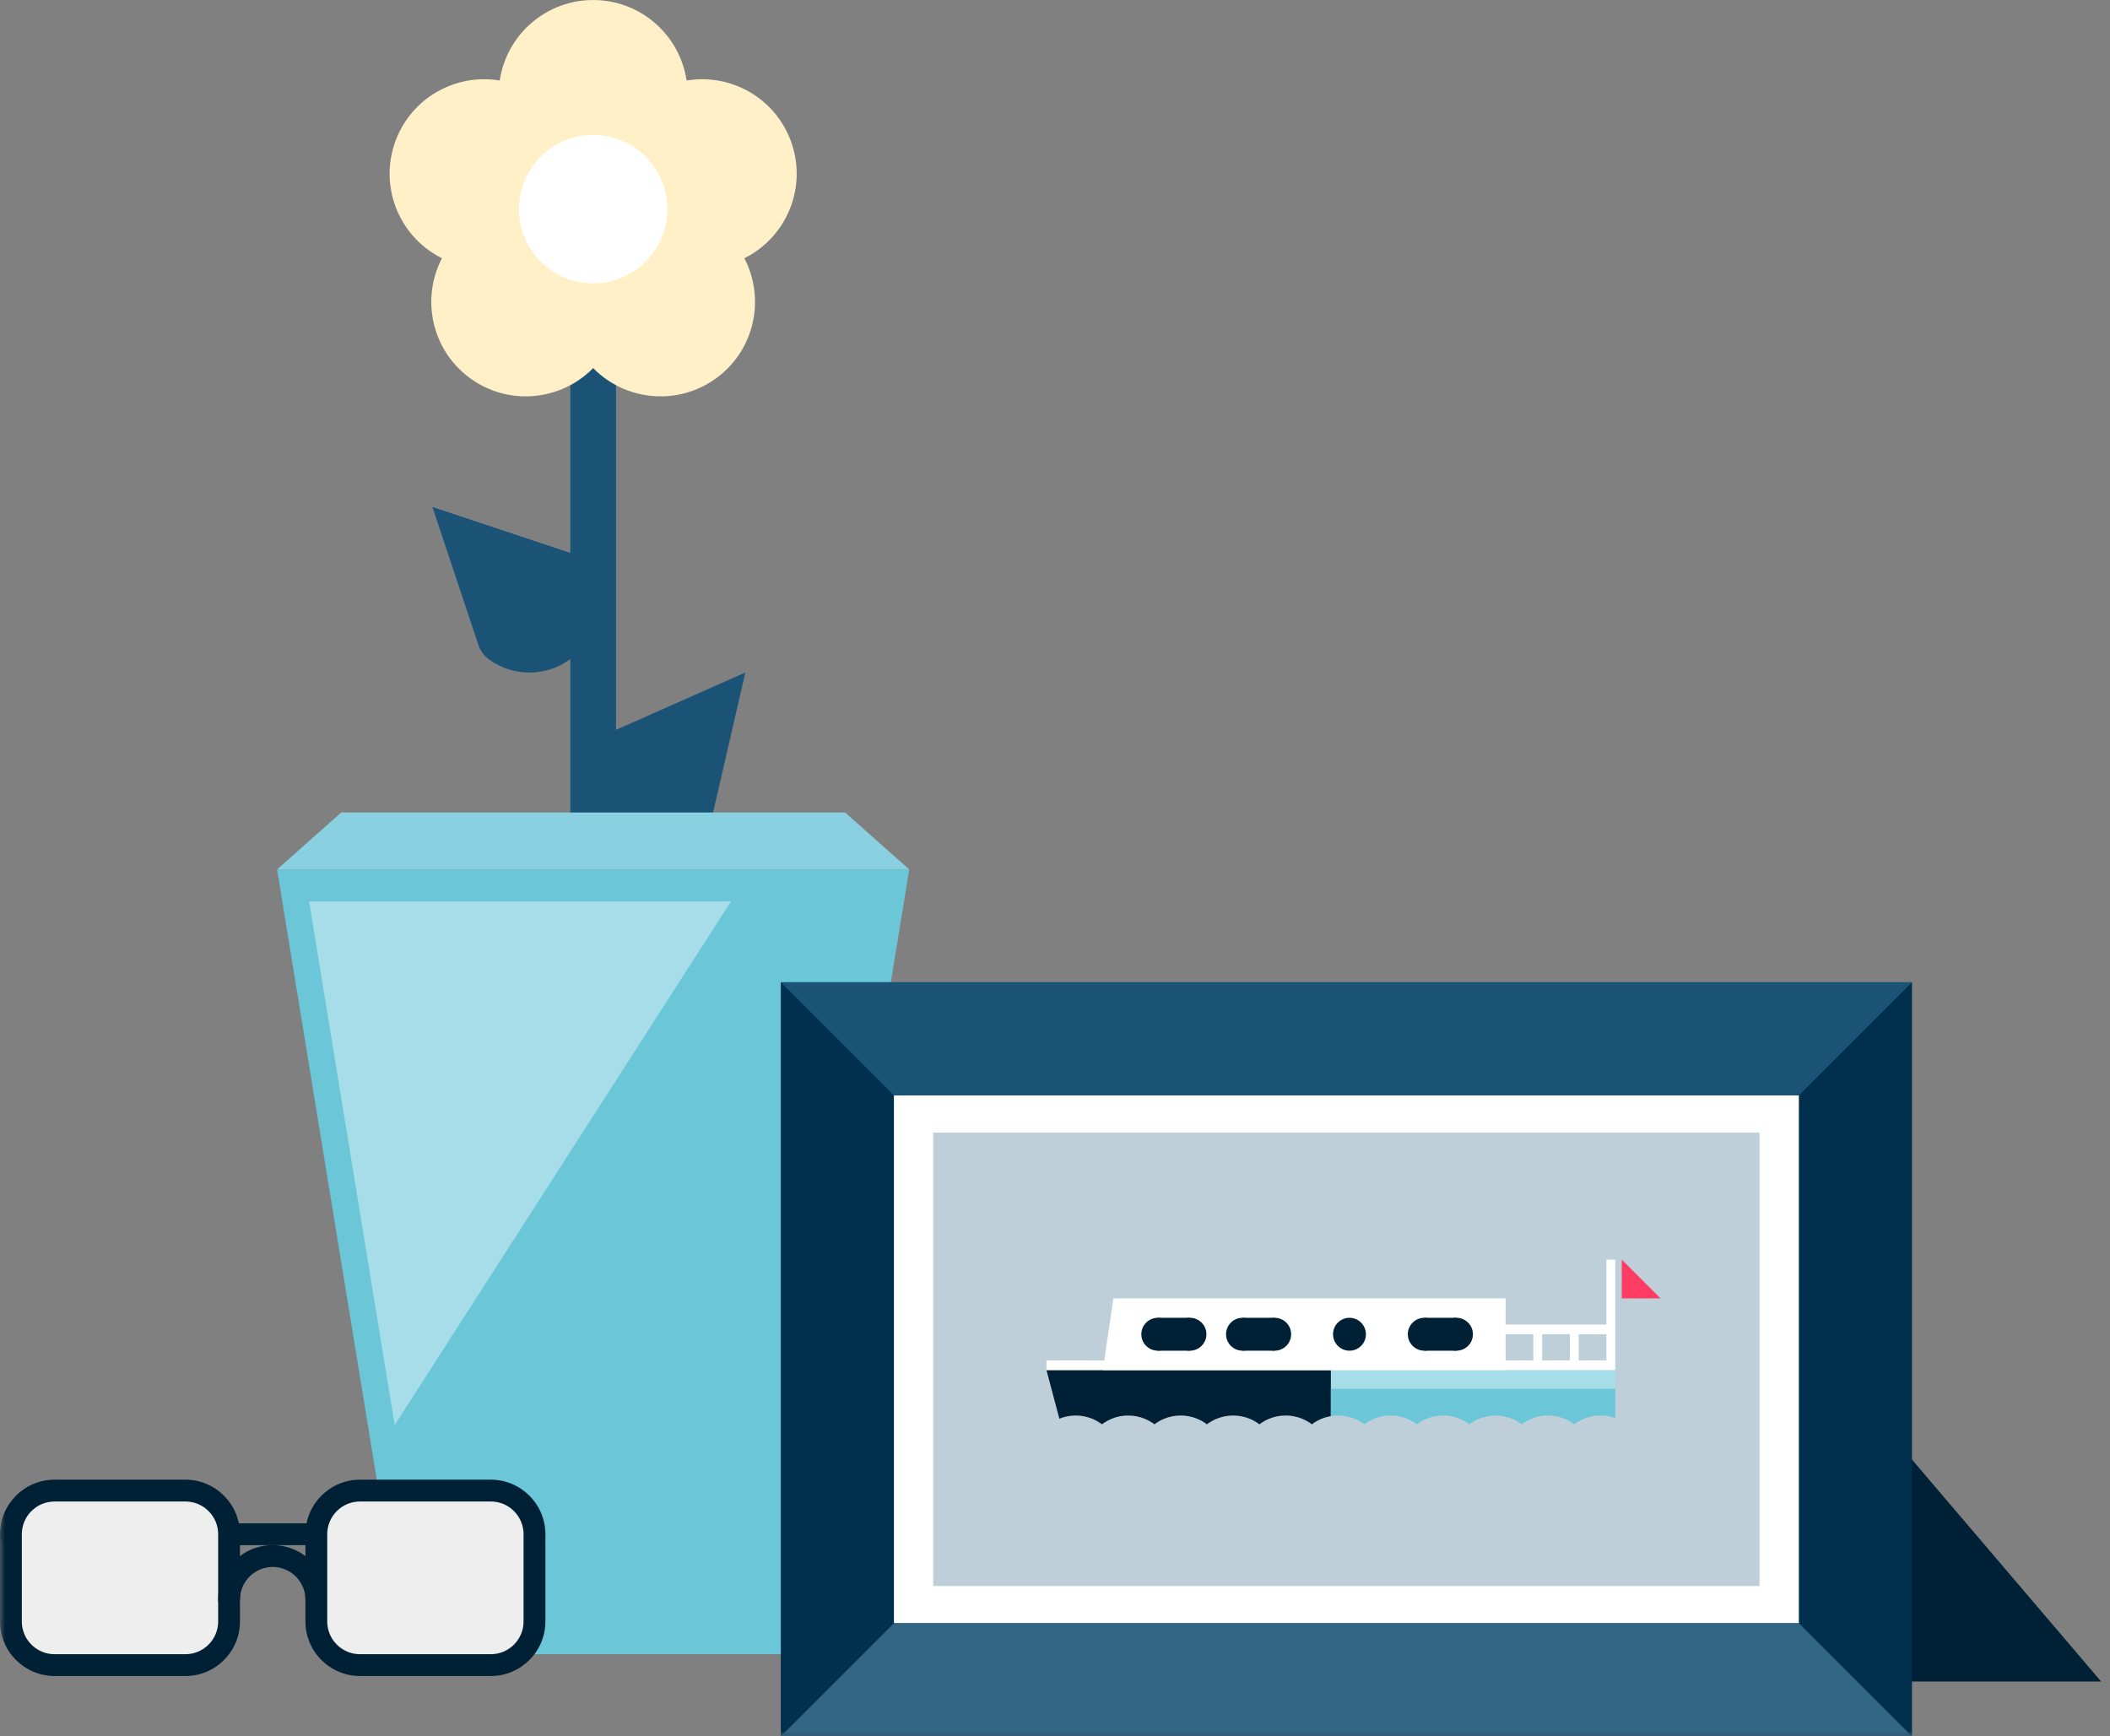 <svg width="209" height="172" viewBox="0 0 209 172" xmlns="http://www.w3.org/2000/svg" xmlns:xlink="http://www.w3.org/1999/xlink"><rect x="0" y="0" width="209" height="172" fill="#808080" stroke="none"/><defs><path id="a" d="M0 172L208.122 172 208.122 0.001 0 0.001z"/></defs><g fill="none" fill-rule="evenodd"><path fill="#1A5375" d="M56.493 83.332L61.012 83.332 61.012 25.802 56.493 25.802" transform="translate(0 -1)"/><path d="M68.109,9.357 C68.109,14.523 63.921,18.711 58.754,18.711 C53.587,18.711 49.398,14.523 49.398,9.357 C49.398,4.19 53.587,0.002 58.754,0.002 C63.921,0.002 68.109,4.19 68.109,9.357 Z" fill="#FFF0C8"/><path d="M50.84,8.309 C55.754,9.906 58.443,15.183 56.846,20.097 C55.25,25.011 49.972,27.7 45.058,26.103 C40.144,24.507 37.455,19.229 39.052,14.315 C40.649,9.401 45.926,6.712 50.84,8.309" fill="#FFF0C8"/><path d="M44.507,24.408 C47.544,20.228 53.395,19.302 57.574,22.339 C61.754,25.376 62.681,31.226 59.645,35.406 C56.608,39.586 50.757,40.512 46.576,37.475 C42.397,34.439 41.47,28.589 44.507,24.408" fill="#FFF0C8"/><path d="M57.862,35.406 C54.825,31.226 55.752,25.376 59.931,22.339 C64.112,19.302 69.963,20.228 72.999,24.408 C76.036,28.589 75.109,34.439 70.929,37.475 C66.75,40.512 60.899,39.586 57.862,35.406" fill="#FFF0C8"/><path d="M72.448,26.103 C67.534,27.7 62.257,25.011 60.66,20.097 C59.063,15.183 61.753,9.906 66.667,8.309 C71.58,6.712 76.858,9.401 78.455,14.315 C80.052,19.229 77.362,24.507 72.448,26.103" fill="#FFF0C8"/><path d="M66.104,20.716 C66.104,24.776 62.813,28.067 58.753,28.067 C54.694,28.067 51.403,24.776 51.403,20.716 C51.403,16.656 54.694,13.365 58.753,13.365 C62.813,13.365 66.104,16.656 66.104,20.716" fill="#FFF"/><path d="M42.832 50.216L56.519 54.778C57.051 54.956 57.524 55.283 57.863 55.731 59.879 58.393 59.673 62.201 57.245 64.629 54.816 67.058 51.008 67.264 48.346 65.248 47.898 64.909 47.571 64.436 47.394 63.904L42.832 50.216zM73.826 66.62L70.588 80.679C70.462 81.225 70.18 81.728 69.767 82.108 67.308 84.368 63.498 84.525 60.849 82.339 58.202 80.153 57.635 76.381 59.389 73.539 59.681 73.061 60.123 72.691 60.636 72.464L73.826 66.62z" fill="#1A5375"/><path fill="#6BC6D8" d="M77.362 163.864L40.145 163.864 27.445 86.128 90.062 86.128"/><path fill="#A6DDE8" d="M39.093 141.168L30.619 89.303 72.397 89.303"/><path fill="#89D1E0" d="M83.711 80.485L33.794 80.485 27.444 86.128 90.062 86.128"/><path fill="#002135" d="M141.82 166.568L208.122 166.568 158.638 108.507 92.336 108.507"/><mask id="b" fill="#fff"><use xlink:href="#a"/></mask><path fill="#00304D" mask="url(#b)" d="M77.34 172L189.386 172 189.386 97.303 77.34 97.303"/><path fill="#FFF" mask="url(#b)" d="M88.544 160.796L178.181 160.796 178.181 108.508 88.544 108.508"/><path fill="#1A5375" mask="url(#b)" d="M88.544 108.507L178.181 108.507 178.181 97.302 88.544 97.302M178.181 108.507L189.386 97.302 178.181 97.302M77.34 97.302L88.544 108.507 88.544 97.302"/><path fill="#336685" mask="url(#b)" d="M88.544 172L178.181 172 178.181 160.796 88.544 160.796M88.544 160.796L77.34 172 88.544 172M189.386 172L178.181 160.796 178.181 172"/><path d="M48.62,161.701 C48.023,161.701 47.539,161.217 47.539,160.621 C47.539,156.45 44.145,153.057 39.975,153.057 L1.081,153.057 C0.483,153.057 0.001,152.574 0.001,151.977 C0.001,151.381 0.483,150.896 1.081,150.896 L39.975,150.896 C45.339,150.896 49.7,155.259 49.7,160.621 C49.7,161.217 49.217,161.701 48.62,161.701" fill="#586273" mask="url(#b)"/><path d="M48.62,161.701 C48.023,161.701 47.539,161.217 47.539,160.621 C47.539,156.45 44.145,153.057 39.975,153.057 L1.081,153.057 C0.483,153.057 0.001,152.574 0.001,151.977 C0.001,151.381 0.483,150.896 1.081,150.896 L39.975,150.896 C45.339,150.896 49.7,155.259 49.7,160.621 C49.7,161.217 49.217,161.701 48.62,161.701" fill="#586273" mask="url(#b)"/><path d="M5.402,161.701 C4.805,161.701 4.322,161.217 4.322,160.621 C4.322,155.259 8.684,150.896 14.046,150.896 L52.941,150.896 C53.539,150.896 54.022,151.381 54.022,151.977 C54.022,152.574 53.539,153.057 52.941,153.057 L14.046,153.057 C9.876,153.057 6.483,156.45 6.483,160.621 C6.483,161.217 6,161.701 5.402,161.701" fill="#002135" mask="url(#b)"/><path d="M22.689 160.621C22.689 162.998 20.745 164.942 18.368 164.942L5.402 164.942C3.026 164.942 1.081 162.998 1.081 160.621L1.081 151.977C1.081 149.6 3.026 147.655 5.402 147.655L18.368 147.655C20.745 147.655 22.689 149.6 22.689 151.977L22.689 160.621zM52.941 160.621C52.941 162.998 50.997 164.942 48.62 164.942L35.654 164.942C33.277 164.942 31.333 162.998 31.333 160.621L31.333 151.977C31.333 149.6 33.277 147.655 35.654 147.655L48.62 147.655C50.997 147.655 52.941 149.6 52.941 151.977L52.941 160.621z" fill="#EFEEEE" mask="url(#b)"/><path d="M31.332,159.541 C30.735,159.541 30.252,159.057 30.252,158.46 C30.252,156.673 28.798,155.219 27.01,155.219 C25.224,155.219 23.769,156.673 23.769,158.46 C23.769,159.057 23.286,159.541 22.688,159.541 C22.092,159.541 21.608,159.057 21.608,158.46 C21.608,155.481 24.031,153.058 27.01,153.058 C29.989,153.058 32.412,155.481 32.412,158.46 C32.412,159.057 31.929,159.541 31.332,159.541" fill="#002135" mask="url(#b)"/><path d="M5.402 147.816C3.026 147.816 1.111 149.6 1.111 151.977L1.111 160.621C1.111 162.998 3.026 165.134 5.402 165.134L11.769 165.134 11.769 147.816 5.402 147.816zM35.654 147.816C33.277 147.816 31.753 149.6 31.753 151.977L31.753 160.621C31.753 162.998 33.277 165.134 35.654 165.134L41.966 165.134 41.966 147.816 35.654 147.816z" fill="#EFEEEE" mask="url(#b)"/><path d="M21.609 160.621C21.609 162.408 20.155 163.862 18.368 163.862L5.402 163.862C3.615 163.862 2.161 162.408 2.161 160.621L2.161 151.977C2.161 150.19 3.615 148.736 5.402 148.736L18.368 148.736C20.155 148.736 21.609 150.19 21.609 151.977L21.609 160.621zM18.368 146.575L5.402 146.575C2.423 146.575.001 148.998.001 151.977L.001 160.621C.001 163.6 2.423 166.023 5.402 166.023L18.368 166.023C21.346 166.023 23.769 163.6 23.769 160.621L23.769 151.977C23.769 148.998 21.346 146.575 18.368 146.575L18.368 146.575zM51.86 160.621C51.86 162.408 50.407 163.862 48.62 163.862L35.654 163.862C33.867 163.862 32.413 162.408 32.413 160.621L32.413 151.977C32.413 150.19 33.867 148.736 35.654 148.736L48.62 148.736C50.407 148.736 51.86 150.19 51.86 151.977L51.86 160.621zM48.62 146.575L35.654 146.575C32.675 146.575 30.253 148.998 30.253 151.977L30.253 160.621C30.253 163.6 32.675 166.023 35.654 166.023L48.62 166.023C51.598 166.023 54.022 163.6 54.022 160.621L54.022 151.977C54.022 148.998 51.598 146.575 48.62 146.575L48.62 146.575z" fill="#002135" mask="url(#b)"/><path fill="#BFCFD9" mask="url(#b)" d="M92.44 157.112L174.285 157.112 174.285 112.19 92.44 112.19"/><path fill="#FF3D63" mask="url(#b)" d="M160.642 124.776L160.642 128.618 164.484 128.618"/><path fill="#A6DDE8" mask="url(#b)" d="M131.823 137.583L159.993 137.583 159.993 135.717 131.823 135.717"/><path fill="#002135" mask="url(#b)" d="M103.654 135.717L105.133 141.29 131.824 141.29 131.824 135.717"/><path fill="#FFF" mask="url(#b)" d="M109.238 135.717L110.289 128.617 149.136 128.617 149.136 135.717"/><path fill="#FFF" mask="url(#b)" d="M103.653 135.717L159.993 135.717 159.993 134.76 103.653 134.76M149.137 132.168L159.742 132.168 159.742 131.211 149.137 131.211"/><path fill="#6BC6D8" mask="url(#b)" d="M131.823 141.29L159.993 141.29 159.993 137.584 131.823 137.584"/><path d="M142.05 144.527C142.05 142.147 140.12 140.217 137.74 140.217 135.361 140.217 133.432 142.147 133.432 144.527M110.861 144.527C110.861 142.147 108.932 140.217 106.552 140.217 104.172 140.217 102.243 142.147 102.243 144.527" fill="#BFCFD9" mask="url(#b)"/><path d="M147.248 144.527C147.248 142.147 145.318 140.217 142.938 140.217 140.559 140.217 138.63 142.147 138.63 144.527M116.059 144.527C116.059 142.147 114.13 140.217 111.75 140.217 109.37 140.217 107.441 142.147 107.441 144.527" fill="#BFCFD9" mask="url(#b)"/><path d="M152.447 144.527C152.447 142.147 150.517 140.217 148.137 140.217 145.758 140.217 143.829 142.147 143.829 144.527M121.257 144.527C121.257 142.147 119.328 140.217 116.948 140.217 114.568 140.217 112.639 142.147 112.639 144.527" fill="#BFCFD9" mask="url(#b)"/><path d="M157.645 144.527C157.645 142.147 155.715 140.217 153.335 140.217 150.956 140.217 149.027 142.147 149.027 144.527M126.455 144.527C126.455 142.147 124.526 140.217 122.146 140.217 119.766 140.217 117.837 142.147 117.837 144.527" fill="#BFCFD9" mask="url(#b)"/><path d="M162.843 144.527C162.843 142.147 160.913 140.217 158.533 140.217 156.154 140.217 154.225 142.147 154.225 144.527M131.654 144.527C131.654 142.147 129.725 140.217 127.345 140.217 124.965 140.217 123.036 142.147 123.036 144.527" fill="#BFCFD9" mask="url(#b)"/><path d="M136.852,144.527 C136.852,142.147 134.923,140.217 132.542,140.217 C130.163,140.217 128.234,142.147 128.234,144.527" fill="#BFCFD9" mask="url(#b)"/><path d="M116.241,132.168 C116.241,133.067 116.97,133.797 117.87,133.797 C118.769,133.797 119.498,133.067 119.498,132.168 C119.498,131.269 118.769,130.539 117.87,130.539 C116.97,130.539 116.241,131.269 116.241,132.168" fill="#002135" mask="url(#b)"/><path d="M113.051,132.168 C113.051,133.067 113.78,133.797 114.68,133.797 C115.579,133.797 116.308,133.067 116.308,132.168 C116.308,131.269 115.579,130.539 114.68,130.539 C113.78,130.539 113.051,131.269 113.051,132.168" fill="#002135" mask="url(#b)"/><path fill="#002135" mask="url(#b)" d="M114.68 133.797L117.869 133.797 117.869 130.54 114.68 130.54M142.637 132.168C142.637 133.067 143.366 133.797 144.266 133.797 145.165 133.797 145.895 133.067 145.895 132.168 145.895 131.269 145.165 130.539 144.266 130.539 143.366 130.539 142.637 131.269 142.637 132.168"/><path d="M139.448,132.168 C139.448,133.067 140.177,133.797 141.077,133.797 C141.976,133.797 142.706,133.067 142.706,132.168 C142.706,131.269 141.976,130.539 141.077,130.539 C140.177,130.539 139.448,131.269 139.448,132.168" fill="#002135" mask="url(#b)"/><path fill="#002135" mask="url(#b)" d="M141.077 133.797L144.266 133.797 144.266 130.54 141.077 130.54M124.632 132.168C124.632 133.067 125.361 133.797 126.261 133.797 127.16 133.797 127.89 133.067 127.89 132.168 127.89 131.269 127.16 130.539 126.261 130.539 125.361 130.539 124.632 131.269 124.632 132.168"/><path d="M121.443,132.168 C121.443,133.067 122.172,133.797 123.072,133.797 C123.971,133.797 124.701,133.067 124.701,132.168 C124.701,131.269 123.971,130.539 123.072,130.539 C122.172,130.539 121.443,131.269 121.443,132.168" fill="#002135" mask="url(#b)"/><path fill="#002135" mask="url(#b)" d="M123.072 133.797L126.261 133.797 126.261 130.54 123.072 130.54"/><path fill="#FFF" mask="url(#b)" d="M159.119 134.76L159.993 134.76 159.993 124.776 159.119 124.776M151.881 134.76L152.755 134.76 152.755 132.167 151.881 132.167M155.5 134.76L156.374 134.76 156.374 132.167 155.5 132.167"/><path d="M133.668,133.797 C134.568,133.797 135.297,133.067 135.297,132.168 C135.297,131.269 134.568,130.539 133.668,130.539 C132.769,130.539 132.04,131.269 132.04,132.168 C132.04,133.067 132.769,133.797 133.668,133.797 Z" fill="#002135" mask="url(#b)"/></g></svg>